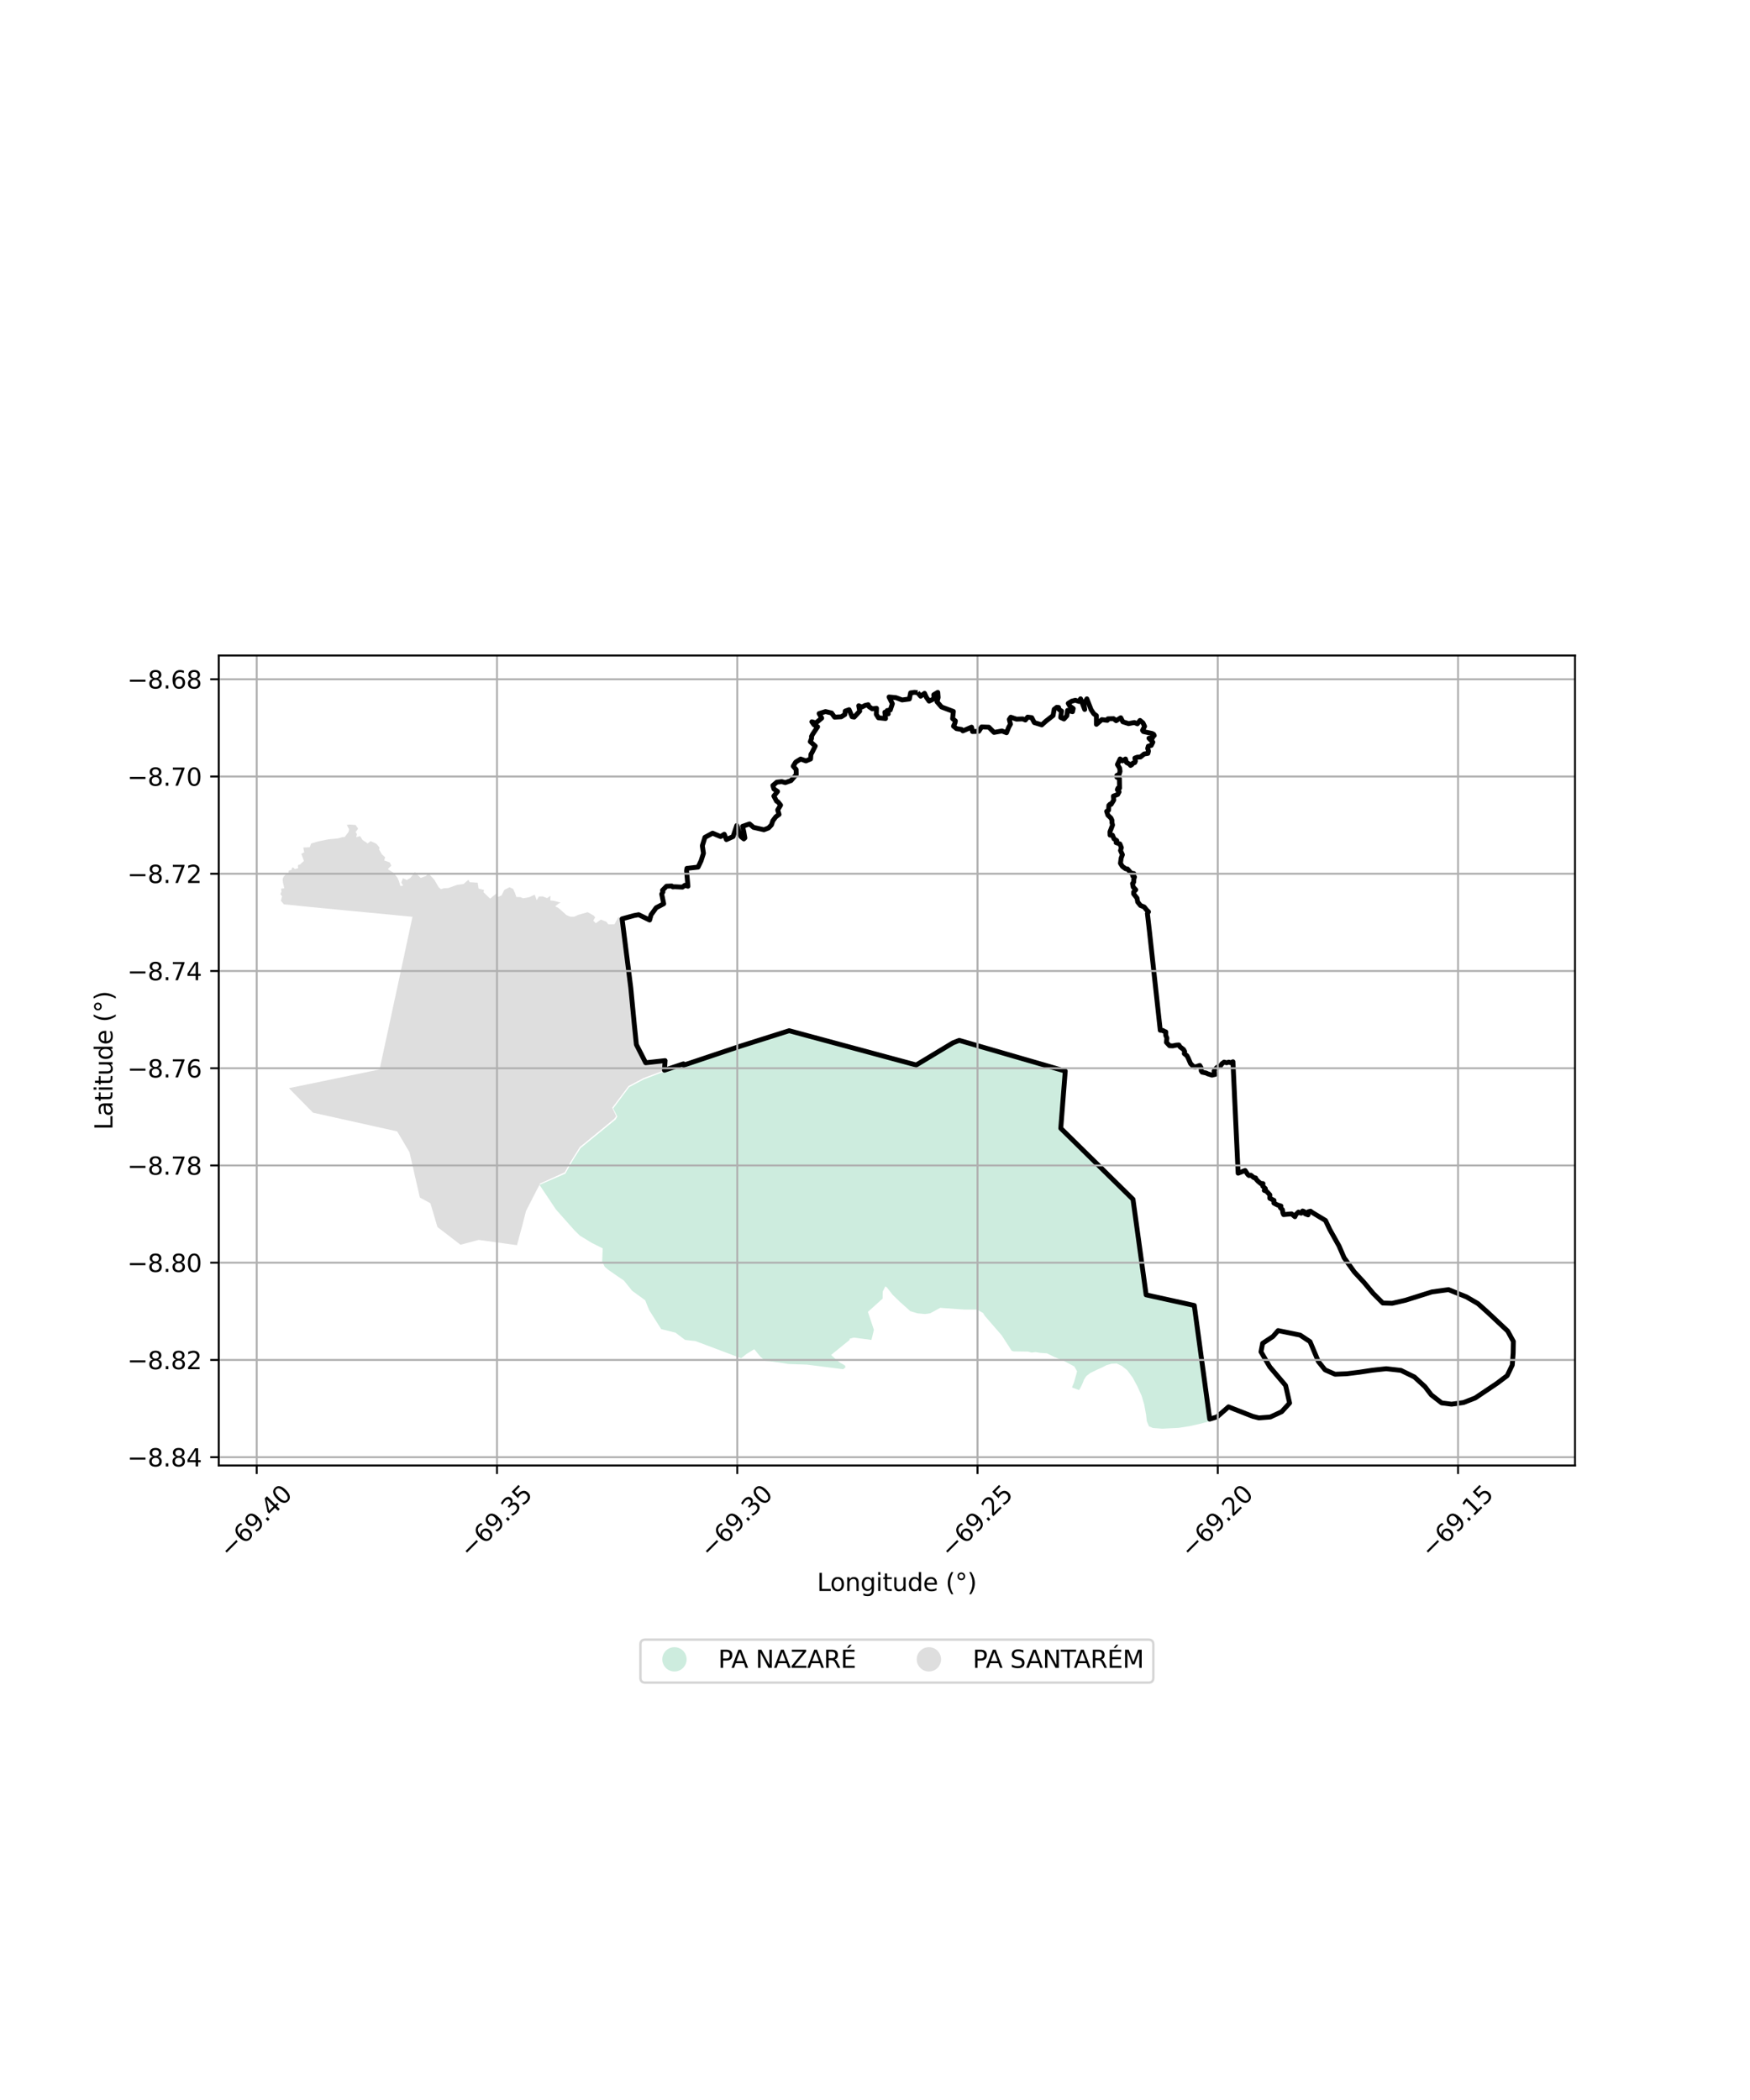 <?xml version="1.0" encoding="utf-8" standalone="no"?>
<!DOCTYPE svg PUBLIC "-//W3C//DTD SVG 1.1//EN"
  "http://www.w3.org/Graphics/SVG/1.1/DTD/svg11.dtd">
<svg xmlns:xlink="http://www.w3.org/1999/xlink" width="720pt" height="864pt" viewBox="0 0 720 864" xmlns="http://www.w3.org/2000/svg" version="1.1">
 <defs>
  <style type="text/css">*{stroke-linejoin: round; stroke-linecap: butt}</style>
 </defs>
 <g id="figure_1">
  <g id="patch_1">
   <path d="M 0 864 
L 720 864 
L 720 0 
L 0 0 
z
" style="fill: #ffffff"/>
  </g>
  <g id="axes_1">
   <g id="patch_2">
    <path d="M 90 602.948 
L 648 602.948 
L 648 269.692 
L 90 269.692 
z
" style="fill: #ffffff"/>
   </g>
   <g id="PatchCollection_1">
    <path d="M 146.318 339.419 
L 147.341 340.951 
L 146.312 342.32 
L 146.847 343.187 
L 146.54 344.457 
L 148.158 343.993 
L 148.733 344.903 
L 149.137 345.569 
L 151.272 347.026 
L 152.477 346.064 
L 154.23 346.828 
L 154.897 347.198 
L 156.127 348.695 
L 155.967 349.502 
L 156.307 350.069 
L 157.091 351.453 
L 158.47 352.736 
L 158.067 354.004 
L 160.384 354.85 
L 160.977 356.158 
L 159.565 357.582 
L 161.988 359.155 
L 163.566 361.223 
L 164.105 362.438 
L 164.732 364.545 
L 165.886 364.374 
L 165.125 363.134 
L 165.769 361.31 
L 167.379 362.069 
L 168.84 361.176 
L 169.564 360.265 
L 170.716 358.798 
L 173.07 361.224 
L 175.282 360.398 
L 176.234 359.216 
L 178.797 362.111 
L 180.469 365.025 
L 181.406 365.835 
L 182.582 365.458 
L 184.437 365.361 
L 188.038 364.068 
L 190.736 363.704 
L 192.719 361.945 
L 193.223 362.949 
L 196.52 363.165 
L 196.909 365.588 
L 199.127 366.173 
L 198.901 367.075 
L 201.649 369.743 
L 204.273 367.552 
L 204.311 368.997 
L 205.154 368.911 
L 206.386 368.391 
L 207.308 366.457 
L 207.59 366.089 
L 209.623 365.041 
L 211.127 365.724 
L 211.908 367.463 
L 212.437 369.051 
L 214.047 369.09 
L 214.544 369.291 
L 215.277 369.582 
L 217.773 369.129 
L 219.988 368.093 
L 220.819 370.368 
L 221.698 368.853 
L 223.313 368.809 
L 225.082 369.521 
L 226.493 368.536 
L 226.394 370.44 
L 228.182 370.689 
L 230.703 371.388 
L 229.846 371.726 
L 228.416 372.928 
L 229.595 373.458 
L 230.489 374.195 
L 231.159 374.787 
L 233.048 376.491 
L 234.704 377.167 
L 236.315 377.133 
L 237.945 376.384 
L 241.785 375.299 
L 244.215 376.66 
L 244.879 377.428 
L 244.091 378.758 
L 245.118 379.865 
L 247.208 378.326 
L 249.528 379.251 
L 250.258 380.304 
L 252.834 380.271 
L 254.373 377.336 
L 255.943 378.036 
L 259.518 406.385 
L 260.367 415.376 
L 260.998 421.742 
L 261.191 422.918 
L 261.826 429.78 
L 265.653 437.257 
L 273.631 436.367 
L 273.375 440.318 
L 264.838 443.523 
L 258.607 446.807 
L 251.88 455.777 
L 253.544 459.239 
L 252.599 460.403 
L 248.568 463.724 
L 240.654 470.211 
L 238.548 471.91 
L 235.093 477.438 
L 232.351 482.309 
L 222.148 486.963 
L 221.969 487.482 
L 220.796 489.665 
L 218.639 493.886 
L 216.392 498.29 
L 214.808 504.51 
L 212.694 512.304 
L 212.15 512.225 
L 196.925 510.132 
L 190.179 511.94 
L 189.466 512.135 
L 179.978 504.829 
L 179.744 504.078 
L 178.168 498.738 
L 177.063 495.04 
L 176.296 494.621 
L 172.753 492.704 
L 171.916 489.087 
L 170.509 482.966 
L 169.898 480.217 
L 168.472 474.042 
L 165.992 469.863 
L 165.704 469.347 
L 163.4 465.485 
L 152.888 463.149 
L 150.076 462.524 
L 147.494 461.944 
L 128.81 457.791 
L 128.337 457.345 
L 118.861 447.709 
L 133.059 444.778 
L 133.591 444.671 
L 156.176 439.997 
L 156.761 437.27 
L 158.721 428.19 
L 159.909 422.733 
L 161.649 414.59 
L 163.246 407.263 
L 164.405 401.847 
L 166.32 392.986 
L 166.624 391.5 
L 167.94 385.37 
L 169.708 377.194 
L 163.115 376.568 
L 162.566 376.49 
L 159.879 376.244 
L 151.287 375.431 
L 141.529 374.501 
L 133.649 373.734 
L 126.422 373.037 
L 116.794 372.054 
L 115.537 370.565 
L 116.056 368.789 
L 115.364 367.841 
L 115.803 366.813 
L 115.659 365.609 
L 116.966 365.494 
L 116.419 363.015 
L 116.281 361.605 
L 116.749 360.643 
L 117.53 359.79 
L 118.626 359.585 
L 118.805 358.183 
L 119.89 357.914 
L 120.153 357.025 
L 120.646 356.925 
L 121.335 357.593 
L 122.709 357.157 
L 122.553 356.222 
L 122.854 355.761 
L 123.405 355.73 
L 125.042 354.197 
L 123.958 351.288 
L 125.162 350.678 
L 124.782 348.699 
L 127.437 348.584 
L 128.012 347.043 
L 129.637 346.564 
L 130.857 346.195 
L 135.195 345.314 
L 139.136 344.933 
L 140.858 344.408 
L 141.841 344.336 
L 143.397 342.258 
L 143.636 341.196 
L 142.667 339.393 
L 143.963 339.242 
L 146.318 339.419 
" clip-path="url(#p7fffdc8aba)" style="fill: #cccccc; fill-opacity: 0.65"/>
    <path d="M 325.112 424.232 
L 376.849 438.191 
L 391.984 429.077 
L 394.578 428.064 
L 438.185 440.693 
L 436.35 464.236 
L 466.077 493.454 
L 471.477 532.765 
L 491.286 537.115 
L 497.436 583.033 
L 497.768 584.735 
L 496.71 585.011 
L 495.653 585.288 
L 493.538 585.84 
L 489.434 586.759 
L 484.829 587.478 
L 482.225 587.587 
L 478.22 587.8 
L 474.313 587.509 
L 472.709 586.808 
L 471.815 584.679 
L 471.531 582.007 
L 470.763 577.871 
L 469.681 574.222 
L 467.999 570.487 
L 466.032 566.809 
L 463.75 563.734 
L 461.639 562.038 
L 459.414 560.974 
L 457.301 561.088 
L 455.189 561.69 
L 453.562 562.551 
L 451.678 563.382 
L 448.651 564.846 
L 446.995 566.108 
L 446.024 567.544 
L 445.481 568.98 
L 444.738 570.588 
L 443.945 571.927 
L 441.592 571.042 
L 441.044 570.827 
L 441.856 568.834 
L 442.703 565.83 
L 443.143 564.21 
L 442.003 562.199 
L 437.879 559.998 
L 433.568 558.196 
L 430.759 556.793 
L 427.955 556.599 
L 426.081 556.297 
L 424.428 556.484 
L 422.954 556.084 
L 417.027 556.002 
L 416.25 555.757 
L 412.086 549.354 
L 405.241 541.461 
L 404.428 540.177 
L 401.97 538.783 
L 398.138 538.79 
L 396.786 538.792 
L 388.767 538.223 
L 386.838 538.079 
L 382.691 540.33 
L 380.615 540.635 
L 377.499 540.345 
L 374.53 539.457 
L 370.217 535.588 
L 367.264 532.731 
L 364.882 529.665 
L 364.255 529.252 
L 363.171 531.412 
L 363.122 534.3 
L 357.079 539.74 
L 359.544 547.125 
L 358.543 551.282 
L 351.246 550.325 
L 349.599 550.797 
L 349.497 551.331 
L 348.509 552.132 
L 341.964 557.442 
L 341.952 557.452 
L 342.093 557.611 
L 343.878 559.248 
L 345.365 560.439 
L 345.513 560.587 
L 347.147 561.479 
L 347.742 561.925 
L 347.818 562.597 
L 346.898 563.342 
L 331.98 561.444 
L 324.496 561.202 
L 322.698 560.913 
L 320.501 560.567 
L 316.819 560.076 
L 314.821 559.902 
L 312.825 558.148 
L 310.335 555.105 
L 307.105 557.077 
L 304.947 558.831 
L 286.116 551.754 
L 281.87 551.289 
L 277.895 548.287 
L 272.021 546.826 
L 267.119 539.067 
L 266.208 536.883 
L 265.467 534.987 
L 260.079 531.061 
L 256.689 526.856 
L 253.995 525.026 
L 250.58 522.656 
L 250.145 522.321 
L 248.8 521.207 
L 247.751 518.968 
L 247.963 513.609 
L 243.587 511.428 
L 238.561 508.366 
L 236.309 506.148 
L 228.884 497.796 
L 228.455 497.218 
L 221.969 487.482 
L 232.592 482.884 
L 235.438 477.777 
L 238.878 472.366 
L 253.273 460.607 
L 253.984 459.342 
L 252.27 456.084 
L 258.873 447.261 
L 264.855 444.105 
L 272.443 441.213 
L 281.127 438.291 
L 304.557 430.423 
L 324.593 424.085 
L 325.112 424.232 
" clip-path="url(#p7fffdc8aba)" style="fill: #b3e2cd; fill-opacity: 0.65"/>
   </g>
   <g id="PatchCollection_2">
    <path d="M 377.539 284.974 
L 378.782 286.441 
L 380.393 285.262 
L 381.111 286.855 
L 382.26 288.465 
L 384.301 287.484 
L 384.189 285.835 
L 385.824 284.865 
L 385.984 286.952 
L 385.525 288.749 
L 387.387 290.883 
L 392.254 292.706 
L 391.926 295.671 
L 393.075 296.619 
L 392.877 297.514 
L 392.299 298.777 
L 393.523 299.774 
L 395.582 300.113 
L 396.165 300.704 
L 399.723 299.172 
L 400.105 300.979 
L 402.696 300.883 
L 403.855 299.09 
L 406.843 299.187 
L 408.979 301.333 
L 412.226 300.748 
L 414.116 301.465 
L 415.011 299.214 
L 415.721 297.936 
L 415.258 295.98 
L 415.871 295.079 
L 418.213 295.881 
L 420.796 295.776 
L 421.867 296.233 
L 422.798 295.04 
L 424.472 295.255 
L 425.561 297.305 
L 428.625 298.229 
L 430.266 296.741 
L 433.259 294.399 
L 433.728 291.832 
L 434.764 291.02 
L 435.535 291.067 
L 435.814 291.982 
L 436.744 292.545 
L 436.393 295.182 
L 437.746 295.813 
L 438.94 294.493 
L 439.228 292.279 
L 441.258 292.807 
L 441.545 291.503 
L 440.166 290.529 
L 439.509 289.386 
L 440.938 288.493 
L 442.4 288.116 
L 443.938 288.589 
L 444.577 287.512 
L 446.274 291.891 
L 445.898 289.298 
L 446.705 288.303 
L 447.175 287.529 
L 448.908 291.984 
L 450.026 293.678 
L 451.088 294.421 
L 451.101 298.015 
L 453.305 296.083 
L 455.586 296.371 
L 455.824 295.751 
L 458.152 295.685 
L 459.211 296.51 
L 461.117 295.306 
L 461.956 296.964 
L 464.34 297.726 
L 466.698 297.259 
L 467.951 297.797 
L 469.031 296.408 
L 470.255 297.423 
L 470.911 298.849 
L 470.072 300.487 
L 470.442 300.995 
L 474.015 301.765 
L 474.647 302.13 
L 474.889 302.623 
L 474.123 303.144 
L 474.161 303.632 
L 472.706 303.723 
L 474.311 305.346 
L 473.659 306.683 
L 472.451 306.997 
L 472.195 307.913 
L 472.503 309.006 
L 472.264 309.978 
L 470.741 310.207 
L 469.216 311.46 
L 467.877 311.54 
L 466.92 311.901 
L 467.146 313.135 
L 466.899 313.735 
L 466.111 313.978 
L 465.719 314.57 
L 465.152 314.931 
L 464.703 314.376 
L 463.493 313.713 
L 463.066 312.271 
L 461.803 313.059 
L 460.845 312.247 
L 459.743 314.555 
L 460.651 316.042 
L 460.821 317.347 
L 460.409 318.671 
L 459.528 319.013 
L 459.522 319.75 
L 460.549 320.349 
L 460.607 324.275 
L 459.993 324.234 
L 459.71 324.894 
L 460.413 325.801 
L 459.84 326.873 
L 458.096 327.543 
L 458.232 329.182 
L 457.137 330.95 
L 456.748 330.828 
L 456.22 331.352 
L 456.107 333.321 
L 455.299 333.821 
L 455.832 335.402 
L 457.045 336.542 
L 457.501 337.504 
L 457.482 338.412 
L 457.738 339.441 
L 456.671 342.222 
L 456.713 343.59 
L 457.706 343.619 
L 458.344 345.134 
L 459.475 345.857 
L 459.202 346.69 
L 460.743 347.217 
L 461.366 348.746 
L 461.004 349.932 
L 461.799 351.642 
L 461.28 353.034 
L 460.982 355.19 
L 461.806 356.492 
L 463.137 357.451 
L 463.85 357.503 
L 465.432 359.267 
L 466.506 359.417 
L 466.047 360.407 
L 466.765 360.831 
L 466.483 361.615 
L 466.448 362.885 
L 465.951 363.524 
L 466.235 364.969 
L 467.272 366.079 
L 466.435 367.019 
L 466.431 367.781 
L 467.802 369.52 
L 468.083 371.103 
L 469.22 372.527 
L 470.758 373.154 
L 471.679 374.319 
L 472.522 375.144 
L 472.077 375.814 
L 472.973 383.672 
L 477.365 423.894 
L 478.498 423.977 
L 478.666 424.184 
L 479.622 424.542 
L 479.597 425.913 
L 480.097 427.113 
L 479.893 428.832 
L 481.21 430.252 
L 482.556 430.305 
L 483.925 430.003 
L 485.008 429.926 
L 485.539 430.74 
L 486.94 431.796 
L 487.401 432.626 
L 487.261 433.487 
L 488.316 434.347 
L 488.83 435.272 
L 489.828 437.599 
L 491.069 438.842 
L 491.858 438.946 
L 493.605 438.358 
L 494.171 439.287 
L 494.214 440.552 
L 494.609 441.129 
L 496.258 441.473 
L 496.898 441.798 
L 498.66 442.344 
L 500.052 442.003 
L 499.592 441.062 
L 499.522 440.654 
L 500.473 439.363 
L 500.856 439.059 
L 502.094 438.601 
L 502.724 437.659 
L 503.627 436.988 
L 504.659 437.262 
L 505.553 437.002 
L 506.343 437.247 
L 507.27 436.839 
L 509.406 482.686 
L 512.267 481.576 
L 513.405 483.256 
L 513.895 483.649 
L 514.621 483.496 
L 515.872 484.514 
L 516.611 484.644 
L 516.742 485.061 
L 517.589 486.003 
L 518.702 486.922 
L 519.63 486.97 
L 519.508 487.969 
L 520.606 489.03 
L 520.16 489.753 
L 521.084 490.122 
L 522.445 491.585 
L 522.431 493.013 
L 524.153 493.868 
L 524.113 494.986 
L 525.549 495.742 
L 527.031 496.194 
L 526.742 496.814 
L 527.619 497.691 
L 527.822 499.065 
L 528.127 499.729 
L 531.387 499.418 
L 532.763 500.584 
L 533.178 499.7 
L 534.198 498.699 
L 535.359 499.14 
L 535.928 498.252 
L 536.572 498.498 
L 536.993 499.396 
L 538.169 499.838 
L 538.197 498.589 
L 539.18 498.322 
L 539.965 498.889 
L 545.356 502.144 
L 547.099 505.832 
L 550.909 512.621 
L 553.02 517.498 
L 557.206 523.323 
L 561.2 527.628 
L 564.965 532.138 
L 568.939 536.114 
L 572.801 536.22 
L 578.286 534.945 
L 589.132 531.525 
L 595.96 530.595 
L 603.349 533.583 
L 608.075 536.34 
L 612.39 540.214 
L 620.307 547.642 
L 622.636 551.886 
L 622.553 556.689 
L 622.195 561.614 
L 620.109 565.978 
L 615.924 569.132 
L 606.966 575.156 
L 602.151 577.045 
L 597.204 577.725 
L 593.136 577.199 
L 588.872 573.9 
L 586.284 570.526 
L 581.934 566.528 
L 576.4 563.821 
L 570.35 563.131 
L 564.607 563.754 
L 559.332 564.554 
L 554.063 565.209 
L 549.279 565.405 
L 545.166 563.597 
L 542.433 560.202 
L 539 552.004 
L 534.896 549.293 
L 525.85 547.44 
L 523.714 549.883 
L 519.473 552.685 
L 518.806 556.181 
L 522.425 562.35 
L 528.935 570.027 
L 530.579 577.257 
L 527.311 580.823 
L 522.644 583.007 
L 517.939 583.368 
L 515.465 582.748 
L 505.444 578.822 
L 500.721 582.944 
L 497.713 583.859 
L 491.353 537.101 
L 471.555 532.741 
L 466.151 493.44 
L 436.433 464.208 
L 438.271 440.674 
L 394.665 428.038 
L 392.072 429.051 
L 376.958 438.166 
L 324.692 424.063 
L 304.656 430.403 
L 281.256 438.24 
L 281.201 437.709 
L 280.671 437.875 
L 273.375 440.318 
L 273.631 436.367 
L 265.653 437.257 
L 261.826 429.78 
L 260.998 421.742 
L 259.518 406.385 
L 255.943 378.036 
L 260.87 376.685 
L 262.768 376.333 
L 267.271 378.533 
L 267.876 376.368 
L 269.987 373.457 
L 273.07 371.836 
L 272.247 367.845 
L 272.751 366.94 
L 272.569 366.306 
L 274.232 364.617 
L 276.359 364.522 
L 276.845 364.899 
L 277.574 364.83 
L 280.78 364.993 
L 281.774 364.23 
L 283.039 364.624 
L 282.473 358.272 
L 282.615 357.261 
L 287.204 356.757 
L 288.442 354.153 
L 289.425 351.073 
L 288.961 347.976 
L 290.02 344.512 
L 293.184 342.791 
L 296.482 344.19 
L 297.983 343.236 
L 298.864 345.431 
L 301.609 344.188 
L 303.132 339.645 
L 304.042 342.535 
L 304.866 344.212 
L 306.039 345.15 
L 306.462 344.751 
L 306.057 342.448 
L 305.508 339.985 
L 308.378 338.987 
L 310.042 340.415 
L 314.299 341.384 
L 316.185 340.661 
L 317.388 339.401 
L 317.964 337.706 
L 319.168 336.077 
L 320.523 335.085 
L 319.976 333.233 
L 321.158 331.254 
L 320.08 329.917 
L 319.498 329.615 
L 318.385 327.522 
L 319.907 325.634 
L 318.427 324.62 
L 317.985 323.176 
L 319.616 321.802 
L 321.652 321.579 
L 323.091 321.988 
L 325.451 321.155 
L 327.587 318.679 
L 327.553 316.611 
L 326.357 315.228 
L 327.364 313.554 
L 329.417 312.285 
L 331.59 313.066 
L 333.502 312.265 
L 333.637 310.368 
L 334.069 309.647 
L 335.416 306.951 
L 333.379 305.151 
L 333.928 303.721 
L 333.863 303.033 
L 334.328 302.124 
L 336.387 299.024 
L 334.896 298.182 
L 334.018 296.963 
L 335.712 297.428 
L 338.069 295.449 
L 337.018 293.575 
L 339.628 292.758 
L 342.133 293.348 
L 343.371 295.055 
L 346.116 294.909 
L 347.596 293.983 
L 347.76 292.554 
L 349.345 291.994 
L 350.559 294.874 
L 351.446 295.035 
L 353.716 292.569 
L 353.301 290.354 
L 354.512 290.932 
L 355.963 290.221 
L 357.193 289.935 
L 357.554 290.75 
L 358.845 291.608 
L 360.625 291.412 
L 360.544 293.928 
L 361.427 295.32 
L 364.337 295.628 
L 364.044 293.042 
L 365.446 293.715 
L 364.991 292.34 
L 366.277 292.129 
L 367.143 289.541 
L 365.78 286.762 
L 368.599 287.032 
L 371.169 287.984 
L 374.13 287.588 
L 374.655 285.064 
L 376.237 284.84 
L 377.539 284.974 
L 377.539 284.974 
" clip-path="url(#p7fffdc8aba)" style="fill: none; stroke: #000000; stroke-width: 2"/>
   </g>
   <g id="matplotlib.axis_1">
    <g id="xtick_1">
     <g id="line2d_1">
      <path d="M 105.622 602.948 
L 105.622 269.692 
" clip-path="url(#p7fffdc8aba)" style="fill: none; stroke: #b0b0b0; stroke-width: 0.8; stroke-linecap: square"/>
     </g>
     <g id="line2d_2">
      <defs>
       <path id="mdaeb362aef" d="M 0 0 
L 0 3.5 
" style="stroke: #000000; stroke-width: 0.8"/>
      </defs>
      <g>
       <use xlink:href="#mdaeb362aef" x="105.622" y="602.948" style="stroke: #000000; stroke-width: 0.8"/>
      </g>
     </g>
     <g id="text_1">
      <!-- −69.40 -->
      <g transform="translate(94.489 641.49) rotate(-45) scale(0.1 -0.1)">
       <defs>
        <path id="DejaVuSans-2212" d="M 678 2272 
L 4684 2272 
L 4684 1741 
L 678 1741 
L 678 2272 
z
" transform="scale(0.016)"/>
        <path id="DejaVuSans-36" d="M 2113 2584 
Q 1688 2584 1439 2293 
Q 1191 2003 1191 1497 
Q 1191 994 1439 701 
Q 1688 409 2113 409 
Q 2538 409 2786 701 
Q 3034 994 3034 1497 
Q 3034 2003 2786 2293 
Q 2538 2584 2113 2584 
z
M 3366 4563 
L 3366 3988 
Q 3128 4100 2886 4159 
Q 2644 4219 2406 4219 
Q 1781 4219 1451 3797 
Q 1122 3375 1075 2522 
Q 1259 2794 1537 2939 
Q 1816 3084 2150 3084 
Q 2853 3084 3261 2657 
Q 3669 2231 3669 1497 
Q 3669 778 3244 343 
Q 2819 -91 2113 -91 
Q 1303 -91 875 529 
Q 447 1150 447 2328 
Q 447 3434 972 4092 
Q 1497 4750 2381 4750 
Q 2619 4750 2861 4703 
Q 3103 4656 3366 4563 
z
" transform="scale(0.016)"/>
        <path id="DejaVuSans-39" d="M 703 97 
L 703 672 
Q 941 559 1184 500 
Q 1428 441 1663 441 
Q 2288 441 2617 861 
Q 2947 1281 2994 2138 
Q 2813 1869 2534 1725 
Q 2256 1581 1919 1581 
Q 1219 1581 811 2004 
Q 403 2428 403 3163 
Q 403 3881 828 4315 
Q 1253 4750 1959 4750 
Q 2769 4750 3195 4129 
Q 3622 3509 3622 2328 
Q 3622 1225 3098 567 
Q 2575 -91 1691 -91 
Q 1453 -91 1209 -44 
Q 966 3 703 97 
z
M 1959 2075 
Q 2384 2075 2632 2365 
Q 2881 2656 2881 3163 
Q 2881 3666 2632 3958 
Q 2384 4250 1959 4250 
Q 1534 4250 1286 3958 
Q 1038 3666 1038 3163 
Q 1038 2656 1286 2365 
Q 1534 2075 1959 2075 
z
" transform="scale(0.016)"/>
        <path id="DejaVuSans-2e" d="M 684 794 
L 1344 794 
L 1344 0 
L 684 0 
L 684 794 
z
" transform="scale(0.016)"/>
        <path id="DejaVuSans-34" d="M 2419 4116 
L 825 1625 
L 2419 1625 
L 2419 4116 
z
M 2253 4666 
L 3047 4666 
L 3047 1625 
L 3713 1625 
L 3713 1100 
L 3047 1100 
L 3047 0 
L 2419 0 
L 2419 1100 
L 313 1100 
L 313 1709 
L 2253 4666 
z
" transform="scale(0.016)"/>
        <path id="DejaVuSans-30" d="M 2034 4250 
Q 1547 4250 1301 3770 
Q 1056 3291 1056 2328 
Q 1056 1369 1301 889 
Q 1547 409 2034 409 
Q 2525 409 2770 889 
Q 3016 1369 3016 2328 
Q 3016 3291 2770 3770 
Q 2525 4250 2034 4250 
z
M 2034 4750 
Q 2819 4750 3233 4129 
Q 3647 3509 3647 2328 
Q 3647 1150 3233 529 
Q 2819 -91 2034 -91 
Q 1250 -91 836 529 
Q 422 1150 422 2328 
Q 422 3509 836 4129 
Q 1250 4750 2034 4750 
z
" transform="scale(0.016)"/>
       </defs>
       <use xlink:href="#DejaVuSans-2212"/>
       <use xlink:href="#DejaVuSans-36" transform="translate(83.789 0)"/>
       <use xlink:href="#DejaVuSans-39" transform="translate(147.412 0)"/>
       <use xlink:href="#DejaVuSans-2e" transform="translate(211.035 0)"/>
       <use xlink:href="#DejaVuSans-34" transform="translate(242.822 0)"/>
       <use xlink:href="#DejaVuSans-30" transform="translate(306.445 0)"/>
      </g>
     </g>
    </g>
    <g id="xtick_2">
     <g id="line2d_3">
      <path d="M 204.475 602.948 
L 204.475 269.692 
" clip-path="url(#p7fffdc8aba)" style="fill: none; stroke: #b0b0b0; stroke-width: 0.8; stroke-linecap: square"/>
     </g>
     <g id="line2d_4">
      <g>
       <use xlink:href="#mdaeb362aef" x="204.475" y="602.948" style="stroke: #000000; stroke-width: 0.8"/>
      </g>
     </g>
     <g id="text_2">
      <!-- −69.35 -->
      <g transform="translate(193.342 641.49) rotate(-45) scale(0.1 -0.1)">
       <defs>
        <path id="DejaVuSans-33" d="M 2597 2516 
Q 3050 2419 3304 2112 
Q 3559 1806 3559 1356 
Q 3559 666 3084 287 
Q 2609 -91 1734 -91 
Q 1441 -91 1130 -33 
Q 819 25 488 141 
L 488 750 
Q 750 597 1062 519 
Q 1375 441 1716 441 
Q 2309 441 2620 675 
Q 2931 909 2931 1356 
Q 2931 1769 2642 2001 
Q 2353 2234 1838 2234 
L 1294 2234 
L 1294 2753 
L 1863 2753 
Q 2328 2753 2575 2939 
Q 2822 3125 2822 3475 
Q 2822 3834 2567 4026 
Q 2313 4219 1838 4219 
Q 1578 4219 1281 4162 
Q 984 4106 628 3988 
L 628 4550 
Q 988 4650 1302 4700 
Q 1616 4750 1894 4750 
Q 2613 4750 3031 4423 
Q 3450 4097 3450 3541 
Q 3450 3153 3228 2886 
Q 3006 2619 2597 2516 
z
" transform="scale(0.016)"/>
        <path id="DejaVuSans-35" d="M 691 4666 
L 3169 4666 
L 3169 4134 
L 1269 4134 
L 1269 2991 
Q 1406 3038 1543 3061 
Q 1681 3084 1819 3084 
Q 2600 3084 3056 2656 
Q 3513 2228 3513 1497 
Q 3513 744 3044 326 
Q 2575 -91 1722 -91 
Q 1428 -91 1123 -41 
Q 819 9 494 109 
L 494 744 
Q 775 591 1075 516 
Q 1375 441 1709 441 
Q 2250 441 2565 725 
Q 2881 1009 2881 1497 
Q 2881 1984 2565 2268 
Q 2250 2553 1709 2553 
Q 1456 2553 1204 2497 
Q 953 2441 691 2322 
L 691 4666 
z
" transform="scale(0.016)"/>
       </defs>
       <use xlink:href="#DejaVuSans-2212"/>
       <use xlink:href="#DejaVuSans-36" transform="translate(83.789 0)"/>
       <use xlink:href="#DejaVuSans-39" transform="translate(147.412 0)"/>
       <use xlink:href="#DejaVuSans-2e" transform="translate(211.035 0)"/>
       <use xlink:href="#DejaVuSans-33" transform="translate(242.822 0)"/>
       <use xlink:href="#DejaVuSans-35" transform="translate(306.445 0)"/>
      </g>
     </g>
    </g>
    <g id="xtick_3">
     <g id="line2d_5">
      <path d="M 303.328 602.948 
L 303.328 269.692 
" clip-path="url(#p7fffdc8aba)" style="fill: none; stroke: #b0b0b0; stroke-width: 0.8; stroke-linecap: square"/>
     </g>
     <g id="line2d_6">
      <g>
       <use xlink:href="#mdaeb362aef" x="303.328" y="602.948" style="stroke: #000000; stroke-width: 0.8"/>
      </g>
     </g>
     <g id="text_3">
      <!-- −69.30 -->
      <g transform="translate(292.195 641.49) rotate(-45) scale(0.1 -0.1)">
       <use xlink:href="#DejaVuSans-2212"/>
       <use xlink:href="#DejaVuSans-36" transform="translate(83.789 0)"/>
       <use xlink:href="#DejaVuSans-39" transform="translate(147.412 0)"/>
       <use xlink:href="#DejaVuSans-2e" transform="translate(211.035 0)"/>
       <use xlink:href="#DejaVuSans-33" transform="translate(242.822 0)"/>
       <use xlink:href="#DejaVuSans-30" transform="translate(306.445 0)"/>
      </g>
     </g>
    </g>
    <g id="xtick_4">
     <g id="line2d_7">
      <path d="M 402.181 602.948 
L 402.181 269.692 
" clip-path="url(#p7fffdc8aba)" style="fill: none; stroke: #b0b0b0; stroke-width: 0.8; stroke-linecap: square"/>
     </g>
     <g id="line2d_8">
      <g>
       <use xlink:href="#mdaeb362aef" x="402.181" y="602.948" style="stroke: #000000; stroke-width: 0.8"/>
      </g>
     </g>
     <g id="text_4">
      <!-- −69.25 -->
      <g transform="translate(391.048 641.49) rotate(-45) scale(0.1 -0.1)">
       <defs>
        <path id="DejaVuSans-32" d="M 1228 531 
L 3431 531 
L 3431 0 
L 469 0 
L 469 531 
Q 828 903 1448 1529 
Q 2069 2156 2228 2338 
Q 2531 2678 2651 2914 
Q 2772 3150 2772 3378 
Q 2772 3750 2511 3984 
Q 2250 4219 1831 4219 
Q 1534 4219 1204 4116 
Q 875 4013 500 3803 
L 500 4441 
Q 881 4594 1212 4672 
Q 1544 4750 1819 4750 
Q 2544 4750 2975 4387 
Q 3406 4025 3406 3419 
Q 3406 3131 3298 2873 
Q 3191 2616 2906 2266 
Q 2828 2175 2409 1742 
Q 1991 1309 1228 531 
z
" transform="scale(0.016)"/>
       </defs>
       <use xlink:href="#DejaVuSans-2212"/>
       <use xlink:href="#DejaVuSans-36" transform="translate(83.789 0)"/>
       <use xlink:href="#DejaVuSans-39" transform="translate(147.412 0)"/>
       <use xlink:href="#DejaVuSans-2e" transform="translate(211.035 0)"/>
       <use xlink:href="#DejaVuSans-32" transform="translate(242.822 0)"/>
       <use xlink:href="#DejaVuSans-35" transform="translate(306.445 0)"/>
      </g>
     </g>
    </g>
    <g id="xtick_5">
     <g id="line2d_9">
      <path d="M 501.034 602.948 
L 501.034 269.692 
" clip-path="url(#p7fffdc8aba)" style="fill: none; stroke: #b0b0b0; stroke-width: 0.8; stroke-linecap: square"/>
     </g>
     <g id="line2d_10">
      <g>
       <use xlink:href="#mdaeb362aef" x="501.034" y="602.948" style="stroke: #000000; stroke-width: 0.8"/>
      </g>
     </g>
     <g id="text_5">
      <!-- −69.20 -->
      <g transform="translate(489.901 641.49) rotate(-45) scale(0.1 -0.1)">
       <use xlink:href="#DejaVuSans-2212"/>
       <use xlink:href="#DejaVuSans-36" transform="translate(83.789 0)"/>
       <use xlink:href="#DejaVuSans-39" transform="translate(147.412 0)"/>
       <use xlink:href="#DejaVuSans-2e" transform="translate(211.035 0)"/>
       <use xlink:href="#DejaVuSans-32" transform="translate(242.822 0)"/>
       <use xlink:href="#DejaVuSans-30" transform="translate(306.445 0)"/>
      </g>
     </g>
    </g>
    <g id="xtick_6">
     <g id="line2d_11">
      <path d="M 599.887 602.948 
L 599.887 269.692 
" clip-path="url(#p7fffdc8aba)" style="fill: none; stroke: #b0b0b0; stroke-width: 0.8; stroke-linecap: square"/>
     </g>
     <g id="line2d_12">
      <g>
       <use xlink:href="#mdaeb362aef" x="599.887" y="602.948" style="stroke: #000000; stroke-width: 0.8"/>
      </g>
     </g>
     <g id="text_6">
      <!-- −69.15 -->
      <g transform="translate(588.754 641.49) rotate(-45) scale(0.1 -0.1)">
       <defs>
        <path id="DejaVuSans-31" d="M 794 531 
L 1825 531 
L 1825 4091 
L 703 3866 
L 703 4441 
L 1819 4666 
L 2450 4666 
L 2450 531 
L 3481 531 
L 3481 0 
L 794 0 
L 794 531 
z
" transform="scale(0.016)"/>
       </defs>
       <use xlink:href="#DejaVuSans-2212"/>
       <use xlink:href="#DejaVuSans-36" transform="translate(83.789 0)"/>
       <use xlink:href="#DejaVuSans-39" transform="translate(147.412 0)"/>
       <use xlink:href="#DejaVuSans-2e" transform="translate(211.035 0)"/>
       <use xlink:href="#DejaVuSans-31" transform="translate(242.822 0)"/>
       <use xlink:href="#DejaVuSans-35" transform="translate(306.445 0)"/>
      </g>
     </g>
    </g>
    <g id="text_7">
     <!-- Longitude (°) -->
     <g transform="translate(336.14 654.559) scale(0.1 -0.1)">
      <defs>
       <path id="DejaVuSans-4c" d="M 628 4666 
L 1259 4666 
L 1259 531 
L 3531 531 
L 3531 0 
L 628 0 
L 628 4666 
z
" transform="scale(0.016)"/>
       <path id="DejaVuSans-6f" d="M 1959 3097 
Q 1497 3097 1228 2736 
Q 959 2375 959 1747 
Q 959 1119 1226 758 
Q 1494 397 1959 397 
Q 2419 397 2687 759 
Q 2956 1122 2956 1747 
Q 2956 2369 2687 2733 
Q 2419 3097 1959 3097 
z
M 1959 3584 
Q 2709 3584 3137 3096 
Q 3566 2609 3566 1747 
Q 3566 888 3137 398 
Q 2709 -91 1959 -91 
Q 1206 -91 779 398 
Q 353 888 353 1747 
Q 353 2609 779 3096 
Q 1206 3584 1959 3584 
z
" transform="scale(0.016)"/>
       <path id="DejaVuSans-6e" d="M 3513 2113 
L 3513 0 
L 2938 0 
L 2938 2094 
Q 2938 2591 2744 2837 
Q 2550 3084 2163 3084 
Q 1697 3084 1428 2787 
Q 1159 2491 1159 1978 
L 1159 0 
L 581 0 
L 581 3500 
L 1159 3500 
L 1159 2956 
Q 1366 3272 1645 3428 
Q 1925 3584 2291 3584 
Q 2894 3584 3203 3211 
Q 3513 2838 3513 2113 
z
" transform="scale(0.016)"/>
       <path id="DejaVuSans-67" d="M 2906 1791 
Q 2906 2416 2648 2759 
Q 2391 3103 1925 3103 
Q 1463 3103 1205 2759 
Q 947 2416 947 1791 
Q 947 1169 1205 825 
Q 1463 481 1925 481 
Q 2391 481 2648 825 
Q 2906 1169 2906 1791 
z
M 3481 434 
Q 3481 -459 3084 -895 
Q 2688 -1331 1869 -1331 
Q 1566 -1331 1297 -1286 
Q 1028 -1241 775 -1147 
L 775 -588 
Q 1028 -725 1275 -790 
Q 1522 -856 1778 -856 
Q 2344 -856 2625 -561 
Q 2906 -266 2906 331 
L 2906 616 
Q 2728 306 2450 153 
Q 2172 0 1784 0 
Q 1141 0 747 490 
Q 353 981 353 1791 
Q 353 2603 747 3093 
Q 1141 3584 1784 3584 
Q 2172 3584 2450 3431 
Q 2728 3278 2906 2969 
L 2906 3500 
L 3481 3500 
L 3481 434 
z
" transform="scale(0.016)"/>
       <path id="DejaVuSans-69" d="M 603 3500 
L 1178 3500 
L 1178 0 
L 603 0 
L 603 3500 
z
M 603 4863 
L 1178 4863 
L 1178 4134 
L 603 4134 
L 603 4863 
z
" transform="scale(0.016)"/>
       <path id="DejaVuSans-74" d="M 1172 4494 
L 1172 3500 
L 2356 3500 
L 2356 3053 
L 1172 3053 
L 1172 1153 
Q 1172 725 1289 603 
Q 1406 481 1766 481 
L 2356 481 
L 2356 0 
L 1766 0 
Q 1100 0 847 248 
Q 594 497 594 1153 
L 594 3053 
L 172 3053 
L 172 3500 
L 594 3500 
L 594 4494 
L 1172 4494 
z
" transform="scale(0.016)"/>
       <path id="DejaVuSans-75" d="M 544 1381 
L 544 3500 
L 1119 3500 
L 1119 1403 
Q 1119 906 1312 657 
Q 1506 409 1894 409 
Q 2359 409 2629 706 
Q 2900 1003 2900 1516 
L 2900 3500 
L 3475 3500 
L 3475 0 
L 2900 0 
L 2900 538 
Q 2691 219 2414 64 
Q 2138 -91 1772 -91 
Q 1169 -91 856 284 
Q 544 659 544 1381 
z
M 1991 3584 
L 1991 3584 
z
" transform="scale(0.016)"/>
       <path id="DejaVuSans-64" d="M 2906 2969 
L 2906 4863 
L 3481 4863 
L 3481 0 
L 2906 0 
L 2906 525 
Q 2725 213 2448 61 
Q 2172 -91 1784 -91 
Q 1150 -91 751 415 
Q 353 922 353 1747 
Q 353 2572 751 3078 
Q 1150 3584 1784 3584 
Q 2172 3584 2448 3432 
Q 2725 3281 2906 2969 
z
M 947 1747 
Q 947 1113 1208 752 
Q 1469 391 1925 391 
Q 2381 391 2643 752 
Q 2906 1113 2906 1747 
Q 2906 2381 2643 2742 
Q 2381 3103 1925 3103 
Q 1469 3103 1208 2742 
Q 947 2381 947 1747 
z
" transform="scale(0.016)"/>
       <path id="DejaVuSans-65" d="M 3597 1894 
L 3597 1613 
L 953 1613 
Q 991 1019 1311 708 
Q 1631 397 2203 397 
Q 2534 397 2845 478 
Q 3156 559 3463 722 
L 3463 178 
Q 3153 47 2828 -22 
Q 2503 -91 2169 -91 
Q 1331 -91 842 396 
Q 353 884 353 1716 
Q 353 2575 817 3079 
Q 1281 3584 2069 3584 
Q 2775 3584 3186 3129 
Q 3597 2675 3597 1894 
z
M 3022 2063 
Q 3016 2534 2758 2815 
Q 2500 3097 2075 3097 
Q 1594 3097 1305 2825 
Q 1016 2553 972 2059 
L 3022 2063 
z
" transform="scale(0.016)"/>
       <path id="DejaVuSans-20" transform="scale(0.016)"/>
       <path id="DejaVuSans-28" d="M 1984 4856 
Q 1566 4138 1362 3434 
Q 1159 2731 1159 2009 
Q 1159 1288 1364 580 
Q 1569 -128 1984 -844 
L 1484 -844 
Q 1016 -109 783 600 
Q 550 1309 550 2009 
Q 550 2706 781 3412 
Q 1013 4119 1484 4856 
L 1984 4856 
z
" transform="scale(0.016)"/>
       <path id="DejaVuSans-b0" d="M 1600 4347 
Q 1350 4347 1178 4173 
Q 1006 4000 1006 3750 
Q 1006 3503 1178 3333 
Q 1350 3163 1600 3163 
Q 1850 3163 2022 3333 
Q 2194 3503 2194 3750 
Q 2194 3997 2020 4172 
Q 1847 4347 1600 4347 
z
M 1600 4750 
Q 1800 4750 1984 4673 
Q 2169 4597 2303 4453 
Q 2447 4313 2519 4134 
Q 2591 3956 2591 3750 
Q 2591 3338 2302 3052 
Q 2013 2766 1594 2766 
Q 1172 2766 890 3047 
Q 609 3328 609 3750 
Q 609 4169 896 4459 
Q 1184 4750 1600 4750 
z
" transform="scale(0.016)"/>
       <path id="DejaVuSans-29" d="M 513 4856 
L 1013 4856 
Q 1481 4119 1714 3412 
Q 1947 2706 1947 2009 
Q 1947 1309 1714 600 
Q 1481 -109 1013 -844 
L 513 -844 
Q 928 -128 1133 580 
Q 1338 1288 1338 2009 
Q 1338 2731 1133 3434 
Q 928 4138 513 4856 
z
" transform="scale(0.016)"/>
      </defs>
      <use xlink:href="#DejaVuSans-4c"/>
      <use xlink:href="#DejaVuSans-6f" transform="translate(53.963 0)"/>
      <use xlink:href="#DejaVuSans-6e" transform="translate(115.145 0)"/>
      <use xlink:href="#DejaVuSans-67" transform="translate(178.523 0)"/>
      <use xlink:href="#DejaVuSans-69" transform="translate(242 0)"/>
      <use xlink:href="#DejaVuSans-74" transform="translate(269.783 0)"/>
      <use xlink:href="#DejaVuSans-75" transform="translate(308.992 0)"/>
      <use xlink:href="#DejaVuSans-64" transform="translate(372.371 0)"/>
      <use xlink:href="#DejaVuSans-65" transform="translate(435.848 0)"/>
      <use xlink:href="#DejaVuSans-20" transform="translate(497.371 0)"/>
      <use xlink:href="#DejaVuSans-28" transform="translate(529.158 0)"/>
      <use xlink:href="#DejaVuSans-b0" transform="translate(568.172 0)"/>
      <use xlink:href="#DejaVuSans-29" transform="translate(618.172 0)"/>
     </g>
    </g>
   </g>
   <g id="matplotlib.axis_2">
    <g id="ytick_1">
     <g id="line2d_13">
      <path d="M 90 599.529 
L 648 599.529 
" clip-path="url(#p7fffdc8aba)" style="fill: none; stroke: #b0b0b0; stroke-width: 0.8; stroke-linecap: square"/>
     </g>
     <g id="line2d_14">
      <defs>
       <path id="md403482f6e" d="M 0 0 
L -3.5 0 
" style="stroke: #000000; stroke-width: 0.8"/>
      </defs>
      <g>
       <use xlink:href="#md403482f6e" x="90" y="599.529" style="stroke: #000000; stroke-width: 0.8"/>
      </g>
     </g>
     <g id="text_8">
      <!-- −8.84 -->
      <g transform="translate(52.355 603.328) scale(0.1 -0.1)">
       <defs>
        <path id="DejaVuSans-38" d="M 2034 2216 
Q 1584 2216 1326 1975 
Q 1069 1734 1069 1313 
Q 1069 891 1326 650 
Q 1584 409 2034 409 
Q 2484 409 2743 651 
Q 3003 894 3003 1313 
Q 3003 1734 2745 1975 
Q 2488 2216 2034 2216 
z
M 1403 2484 
Q 997 2584 770 2862 
Q 544 3141 544 3541 
Q 544 4100 942 4425 
Q 1341 4750 2034 4750 
Q 2731 4750 3128 4425 
Q 3525 4100 3525 3541 
Q 3525 3141 3298 2862 
Q 3072 2584 2669 2484 
Q 3125 2378 3379 2068 
Q 3634 1759 3634 1313 
Q 3634 634 3220 271 
Q 2806 -91 2034 -91 
Q 1263 -91 848 271 
Q 434 634 434 1313 
Q 434 1759 690 2068 
Q 947 2378 1403 2484 
z
M 1172 3481 
Q 1172 3119 1398 2916 
Q 1625 2713 2034 2713 
Q 2441 2713 2670 2916 
Q 2900 3119 2900 3481 
Q 2900 3844 2670 4047 
Q 2441 4250 2034 4250 
Q 1625 4250 1398 4047 
Q 1172 3844 1172 3481 
z
" transform="scale(0.016)"/>
       </defs>
       <use xlink:href="#DejaVuSans-2212"/>
       <use xlink:href="#DejaVuSans-38" transform="translate(83.789 0)"/>
       <use xlink:href="#DejaVuSans-2e" transform="translate(147.412 0)"/>
       <use xlink:href="#DejaVuSans-38" transform="translate(179.199 0)"/>
       <use xlink:href="#DejaVuSans-34" transform="translate(242.822 0)"/>
      </g>
     </g>
    </g>
    <g id="ytick_2">
     <g id="line2d_15">
      <path d="M 90 559.521 
L 648 559.521 
" clip-path="url(#p7fffdc8aba)" style="fill: none; stroke: #b0b0b0; stroke-width: 0.8; stroke-linecap: square"/>
     </g>
     <g id="line2d_16">
      <g>
       <use xlink:href="#md403482f6e" x="90" y="559.521" style="stroke: #000000; stroke-width: 0.8"/>
      </g>
     </g>
     <g id="text_9">
      <!-- −8.82 -->
      <g transform="translate(52.355 563.32) scale(0.1 -0.1)">
       <use xlink:href="#DejaVuSans-2212"/>
       <use xlink:href="#DejaVuSans-38" transform="translate(83.789 0)"/>
       <use xlink:href="#DejaVuSans-2e" transform="translate(147.412 0)"/>
       <use xlink:href="#DejaVuSans-38" transform="translate(179.199 0)"/>
       <use xlink:href="#DejaVuSans-32" transform="translate(242.822 0)"/>
      </g>
     </g>
    </g>
    <g id="ytick_3">
     <g id="line2d_17">
      <path d="M 90 519.513 
L 648 519.513 
" clip-path="url(#p7fffdc8aba)" style="fill: none; stroke: #b0b0b0; stroke-width: 0.8; stroke-linecap: square"/>
     </g>
     <g id="line2d_18">
      <g>
       <use xlink:href="#md403482f6e" x="90" y="519.513" style="stroke: #000000; stroke-width: 0.8"/>
      </g>
     </g>
     <g id="text_10">
      <!-- −8.80 -->
      <g transform="translate(52.355 523.312) scale(0.1 -0.1)">
       <use xlink:href="#DejaVuSans-2212"/>
       <use xlink:href="#DejaVuSans-38" transform="translate(83.789 0)"/>
       <use xlink:href="#DejaVuSans-2e" transform="translate(147.412 0)"/>
       <use xlink:href="#DejaVuSans-38" transform="translate(179.199 0)"/>
       <use xlink:href="#DejaVuSans-30" transform="translate(242.822 0)"/>
      </g>
     </g>
    </g>
    <g id="ytick_4">
     <g id="line2d_19">
      <path d="M 90 479.506 
L 648 479.506 
" clip-path="url(#p7fffdc8aba)" style="fill: none; stroke: #b0b0b0; stroke-width: 0.8; stroke-linecap: square"/>
     </g>
     <g id="line2d_20">
      <g>
       <use xlink:href="#md403482f6e" x="90" y="479.506" style="stroke: #000000; stroke-width: 0.8"/>
      </g>
     </g>
     <g id="text_11">
      <!-- −8.78 -->
      <g transform="translate(52.355 483.305) scale(0.1 -0.1)">
       <defs>
        <path id="DejaVuSans-37" d="M 525 4666 
L 3525 4666 
L 3525 4397 
L 1831 0 
L 1172 0 
L 2766 4134 
L 525 4134 
L 525 4666 
z
" transform="scale(0.016)"/>
       </defs>
       <use xlink:href="#DejaVuSans-2212"/>
       <use xlink:href="#DejaVuSans-38" transform="translate(83.789 0)"/>
       <use xlink:href="#DejaVuSans-2e" transform="translate(147.412 0)"/>
       <use xlink:href="#DejaVuSans-37" transform="translate(179.199 0)"/>
       <use xlink:href="#DejaVuSans-38" transform="translate(242.822 0)"/>
      </g>
     </g>
    </g>
    <g id="ytick_5">
     <g id="line2d_21">
      <path d="M 90 439.498 
L 648 439.498 
" clip-path="url(#p7fffdc8aba)" style="fill: none; stroke: #b0b0b0; stroke-width: 0.8; stroke-linecap: square"/>
     </g>
     <g id="line2d_22">
      <g>
       <use xlink:href="#md403482f6e" x="90" y="439.498" style="stroke: #000000; stroke-width: 0.8"/>
      </g>
     </g>
     <g id="text_12">
      <!-- −8.76 -->
      <g transform="translate(52.355 443.297) scale(0.1 -0.1)">
       <use xlink:href="#DejaVuSans-2212"/>
       <use xlink:href="#DejaVuSans-38" transform="translate(83.789 0)"/>
       <use xlink:href="#DejaVuSans-2e" transform="translate(147.412 0)"/>
       <use xlink:href="#DejaVuSans-37" transform="translate(179.199 0)"/>
       <use xlink:href="#DejaVuSans-36" transform="translate(242.822 0)"/>
      </g>
     </g>
    </g>
    <g id="ytick_6">
     <g id="line2d_23">
      <path d="M 90 399.49 
L 648 399.49 
" clip-path="url(#p7fffdc8aba)" style="fill: none; stroke: #b0b0b0; stroke-width: 0.8; stroke-linecap: square"/>
     </g>
     <g id="line2d_24">
      <g>
       <use xlink:href="#md403482f6e" x="90" y="399.49" style="stroke: #000000; stroke-width: 0.8"/>
      </g>
     </g>
     <g id="text_13">
      <!-- −8.74 -->
      <g transform="translate(52.355 403.29) scale(0.1 -0.1)">
       <use xlink:href="#DejaVuSans-2212"/>
       <use xlink:href="#DejaVuSans-38" transform="translate(83.789 0)"/>
       <use xlink:href="#DejaVuSans-2e" transform="translate(147.412 0)"/>
       <use xlink:href="#DejaVuSans-37" transform="translate(179.199 0)"/>
       <use xlink:href="#DejaVuSans-34" transform="translate(242.822 0)"/>
      </g>
     </g>
    </g>
    <g id="ytick_7">
     <g id="line2d_25">
      <path d="M 90 359.483 
L 648 359.483 
" clip-path="url(#p7fffdc8aba)" style="fill: none; stroke: #b0b0b0; stroke-width: 0.8; stroke-linecap: square"/>
     </g>
     <g id="line2d_26">
      <g>
       <use xlink:href="#md403482f6e" x="90" y="359.483" style="stroke: #000000; stroke-width: 0.8"/>
      </g>
     </g>
     <g id="text_14">
      <!-- −8.72 -->
      <g transform="translate(52.355 363.282) scale(0.1 -0.1)">
       <use xlink:href="#DejaVuSans-2212"/>
       <use xlink:href="#DejaVuSans-38" transform="translate(83.789 0)"/>
       <use xlink:href="#DejaVuSans-2e" transform="translate(147.412 0)"/>
       <use xlink:href="#DejaVuSans-37" transform="translate(179.199 0)"/>
       <use xlink:href="#DejaVuSans-32" transform="translate(242.822 0)"/>
      </g>
     </g>
    </g>
    <g id="ytick_8">
     <g id="line2d_27">
      <path d="M 90 319.475 
L 648 319.475 
" clip-path="url(#p7fffdc8aba)" style="fill: none; stroke: #b0b0b0; stroke-width: 0.8; stroke-linecap: square"/>
     </g>
     <g id="line2d_28">
      <g>
       <use xlink:href="#md403482f6e" x="90" y="319.475" style="stroke: #000000; stroke-width: 0.8"/>
      </g>
     </g>
     <g id="text_15">
      <!-- −8.70 -->
      <g transform="translate(52.355 323.274) scale(0.1 -0.1)">
       <use xlink:href="#DejaVuSans-2212"/>
       <use xlink:href="#DejaVuSans-38" transform="translate(83.789 0)"/>
       <use xlink:href="#DejaVuSans-2e" transform="translate(147.412 0)"/>
       <use xlink:href="#DejaVuSans-37" transform="translate(179.199 0)"/>
       <use xlink:href="#DejaVuSans-30" transform="translate(242.822 0)"/>
      </g>
     </g>
    </g>
    <g id="ytick_9">
     <g id="line2d_29">
      <path d="M 90 279.467 
L 648 279.467 
" clip-path="url(#p7fffdc8aba)" style="fill: none; stroke: #b0b0b0; stroke-width: 0.8; stroke-linecap: square"/>
     </g>
     <g id="line2d_30">
      <g>
       <use xlink:href="#md403482f6e" x="90" y="279.467" style="stroke: #000000; stroke-width: 0.8"/>
      </g>
     </g>
     <g id="text_16">
      <!-- −8.68 -->
      <g transform="translate(52.355 283.267) scale(0.1 -0.1)">
       <use xlink:href="#DejaVuSans-2212"/>
       <use xlink:href="#DejaVuSans-38" transform="translate(83.789 0)"/>
       <use xlink:href="#DejaVuSans-2e" transform="translate(147.412 0)"/>
       <use xlink:href="#DejaVuSans-36" transform="translate(179.199 0)"/>
       <use xlink:href="#DejaVuSans-38" transform="translate(242.822 0)"/>
      </g>
     </g>
    </g>
    <g id="text_17">
     <!-- Latitude (°) -->
     <g transform="translate(46.275 464.89) rotate(-90) scale(0.1 -0.1)">
      <defs>
       <path id="DejaVuSans-61" d="M 2194 1759 
Q 1497 1759 1228 1600 
Q 959 1441 959 1056 
Q 959 750 1161 570 
Q 1363 391 1709 391 
Q 2188 391 2477 730 
Q 2766 1069 2766 1631 
L 2766 1759 
L 2194 1759 
z
M 3341 1997 
L 3341 0 
L 2766 0 
L 2766 531 
Q 2569 213 2275 61 
Q 1981 -91 1556 -91 
Q 1019 -91 701 211 
Q 384 513 384 1019 
Q 384 1609 779 1909 
Q 1175 2209 1959 2209 
L 2766 2209 
L 2766 2266 
Q 2766 2663 2505 2880 
Q 2244 3097 1772 3097 
Q 1472 3097 1187 3025 
Q 903 2953 641 2809 
L 641 3341 
Q 956 3463 1253 3523 
Q 1550 3584 1831 3584 
Q 2591 3584 2966 3190 
Q 3341 2797 3341 1997 
z
" transform="scale(0.016)"/>
      </defs>
      <use xlink:href="#DejaVuSans-4c"/>
      <use xlink:href="#DejaVuSans-61" transform="translate(55.713 0)"/>
      <use xlink:href="#DejaVuSans-74" transform="translate(116.992 0)"/>
      <use xlink:href="#DejaVuSans-69" transform="translate(156.201 0)"/>
      <use xlink:href="#DejaVuSans-74" transform="translate(183.984 0)"/>
      <use xlink:href="#DejaVuSans-75" transform="translate(223.193 0)"/>
      <use xlink:href="#DejaVuSans-64" transform="translate(286.572 0)"/>
      <use xlink:href="#DejaVuSans-65" transform="translate(350.049 0)"/>
      <use xlink:href="#DejaVuSans-20" transform="translate(411.572 0)"/>
      <use xlink:href="#DejaVuSans-28" transform="translate(443.359 0)"/>
      <use xlink:href="#DejaVuSans-b0" transform="translate(482.373 0)"/>
      <use xlink:href="#DejaVuSans-29" transform="translate(532.373 0)"/>
     </g>
    </g>
   </g>
   <g id="patch_3">
    <path d="M 90 602.948 
L 90 269.692 
" style="fill: none; stroke: #000000; stroke-width: 0.8; stroke-linejoin: miter; stroke-linecap: square"/>
   </g>
   <g id="patch_4">
    <path d="M 648 602.948 
L 648 269.692 
" style="fill: none; stroke: #000000; stroke-width: 0.8; stroke-linejoin: miter; stroke-linecap: square"/>
   </g>
   <g id="patch_5">
    <path d="M 90 602.948 
L 648 602.948 
" style="fill: none; stroke: #000000; stroke-width: 0.8; stroke-linejoin: miter; stroke-linecap: square"/>
   </g>
   <g id="patch_6">
    <path d="M 90 269.692 
L 648 269.692 
" style="fill: none; stroke: #000000; stroke-width: 0.8; stroke-linejoin: miter; stroke-linecap: square"/>
   </g>
   <g id="legend_1">
    <g id="patch_7">
     <path d="M 265.486 692.278 
L 472.514 692.278 
Q 474.514 692.278 474.514 690.278 
L 474.514 676.599 
Q 474.514 674.599 472.514 674.599 
L 265.486 674.599 
Q 263.486 674.599 263.486 676.599 
L 263.486 690.278 
Q 263.486 692.278 265.486 692.278 
z
" style="fill: #ffffff; opacity: 0.8; stroke: #cccccc; stroke-linejoin: miter"/>
    </g>
    <g id="line2d_31">
     <defs>
      <path id="mcfcc389bbb" d="M 0 5 
C 1.326 5 2.598 4.473 3.536 3.536 
C 4.473 2.598 5 1.326 5 0 
C 5 -1.326 4.473 -2.598 3.536 -3.536 
C 2.598 -4.473 1.326 -5 0 -5 
C -1.326 -5 -2.598 -4.473 -3.536 -3.536 
C -4.473 -2.598 -5 -1.326 -5 0 
C -5 1.326 -4.473 2.598 -3.536 3.536 
C -2.598 4.473 -1.326 5 0 5 
z
"/>
     </defs>
     <g>
      <use xlink:href="#mcfcc389bbb" x="277.486" y="682.698" style="fill: #b3e2cd; fill-opacity: 0.65"/>
     </g>
    </g>
    <g id="text_18">
     <!-- PA NAZARÉ -->
     <g transform="translate(295.486 686.198) scale(0.1 -0.1)">
      <defs>
       <path id="DejaVuSans-50" d="M 1259 4147 
L 1259 2394 
L 2053 2394 
Q 2494 2394 2734 2622 
Q 2975 2850 2975 3272 
Q 2975 3691 2734 3919 
Q 2494 4147 2053 4147 
L 1259 4147 
z
M 628 4666 
L 2053 4666 
Q 2838 4666 3239 4311 
Q 3641 3956 3641 3272 
Q 3641 2581 3239 2228 
Q 2838 1875 2053 1875 
L 1259 1875 
L 1259 0 
L 628 0 
L 628 4666 
z
" transform="scale(0.016)"/>
       <path id="DejaVuSans-41" d="M 2188 4044 
L 1331 1722 
L 3047 1722 
L 2188 4044 
z
M 1831 4666 
L 2547 4666 
L 4325 0 
L 3669 0 
L 3244 1197 
L 1141 1197 
L 716 0 
L 50 0 
L 1831 4666 
z
" transform="scale(0.016)"/>
       <path id="DejaVuSans-4e" d="M 628 4666 
L 1478 4666 
L 3547 763 
L 3547 4666 
L 4159 4666 
L 4159 0 
L 3309 0 
L 1241 3903 
L 1241 0 
L 628 0 
L 628 4666 
z
" transform="scale(0.016)"/>
       <path id="DejaVuSans-5a" d="M 359 4666 
L 4025 4666 
L 4025 4184 
L 1075 531 
L 4097 531 
L 4097 0 
L 288 0 
L 288 481 
L 3238 4134 
L 359 4134 
L 359 4666 
z
" transform="scale(0.016)"/>
       <path id="DejaVuSans-52" d="M 2841 2188 
Q 3044 2119 3236 1894 
Q 3428 1669 3622 1275 
L 4263 0 
L 3584 0 
L 2988 1197 
Q 2756 1666 2539 1819 
Q 2322 1972 1947 1972 
L 1259 1972 
L 1259 0 
L 628 0 
L 628 4666 
L 2053 4666 
Q 2853 4666 3247 4331 
Q 3641 3997 3641 3322 
Q 3641 2881 3436 2590 
Q 3231 2300 2841 2188 
z
M 1259 4147 
L 1259 2491 
L 2053 2491 
Q 2509 2491 2742 2702 
Q 2975 2913 2975 3322 
Q 2975 3731 2742 3939 
Q 2509 4147 2053 4147 
L 1259 4147 
z
" transform="scale(0.016)"/>
       <path id="DejaVuSans-c9" d="M 628 4666 
L 3578 4666 
L 3578 4134 
L 1259 4134 
L 1259 2753 
L 3481 2753 
L 3481 2222 
L 1259 2222 
L 1259 531 
L 3634 531 
L 3634 0 
L 628 0 
L 628 4666 
z
M 2266 5935 
L 2844 5935 
L 2131 5110 
L 1653 5110 
L 2266 5935 
z
" transform="scale(0.016)"/>
      </defs>
      <use xlink:href="#DejaVuSans-50"/>
      <use xlink:href="#DejaVuSans-41" transform="translate(53.928 0)"/>
      <use xlink:href="#DejaVuSans-20" transform="translate(122.336 0)"/>
      <use xlink:href="#DejaVuSans-4e" transform="translate(154.123 0)"/>
      <use xlink:href="#DejaVuSans-41" transform="translate(228.928 0)"/>
      <use xlink:href="#DejaVuSans-5a" transform="translate(297.336 0)"/>
      <use xlink:href="#DejaVuSans-41" transform="translate(365.842 0)"/>
      <use xlink:href="#DejaVuSans-52" transform="translate(434.25 0)"/>
      <use xlink:href="#DejaVuSans-c9" transform="translate(503.732 0)"/>
     </g>
    </g>
    <g id="line2d_32">
     <defs>
      <path id="mcf35a90396" d="M 0 5 
C 1.326 5 2.598 4.473 3.536 3.536 
C 4.473 2.598 5 1.326 5 0 
C 5 -1.326 4.473 -2.598 3.536 -3.536 
C 2.598 -4.473 1.326 -5 0 -5 
C -1.326 -5 -2.598 -4.473 -3.536 -3.536 
C -4.473 -2.598 -5 -1.326 -5 0 
C -5 1.326 -4.473 2.598 -3.536 3.536 
C -2.598 4.473 -1.326 5 0 5 
z
"/>
     </defs>
     <g>
      <use xlink:href="#mcf35a90396" x="382.177" y="682.698" style="fill: #cccccc; fill-opacity: 0.65"/>
     </g>
    </g>
    <g id="text_19">
     <!-- PA SANTARÉM -->
     <g transform="translate(400.177 686.198) scale(0.1 -0.1)">
      <defs>
       <path id="DejaVuSans-53" d="M 3425 4513 
L 3425 3897 
Q 3066 4069 2747 4153 
Q 2428 4238 2131 4238 
Q 1616 4238 1336 4038 
Q 1056 3838 1056 3469 
Q 1056 3159 1242 3001 
Q 1428 2844 1947 2747 
L 2328 2669 
Q 3034 2534 3370 2195 
Q 3706 1856 3706 1288 
Q 3706 609 3251 259 
Q 2797 -91 1919 -91 
Q 1588 -91 1214 -16 
Q 841 59 441 206 
L 441 856 
Q 825 641 1194 531 
Q 1563 422 1919 422 
Q 2459 422 2753 634 
Q 3047 847 3047 1241 
Q 3047 1584 2836 1778 
Q 2625 1972 2144 2069 
L 1759 2144 
Q 1053 2284 737 2584 
Q 422 2884 422 3419 
Q 422 4038 858 4394 
Q 1294 4750 2059 4750 
Q 2388 4750 2728 4690 
Q 3069 4631 3425 4513 
z
" transform="scale(0.016)"/>
       <path id="DejaVuSans-54" d="M -19 4666 
L 3928 4666 
L 3928 4134 
L 2272 4134 
L 2272 0 
L 1638 0 
L 1638 4134 
L -19 4134 
L -19 4666 
z
" transform="scale(0.016)"/>
       <path id="DejaVuSans-4d" d="M 628 4666 
L 1569 4666 
L 2759 1491 
L 3956 4666 
L 4897 4666 
L 4897 0 
L 4281 0 
L 4281 4097 
L 3078 897 
L 2444 897 
L 1241 4097 
L 1241 0 
L 628 0 
L 628 4666 
z
" transform="scale(0.016)"/>
      </defs>
      <use xlink:href="#DejaVuSans-50"/>
      <use xlink:href="#DejaVuSans-41" transform="translate(53.928 0)"/>
      <use xlink:href="#DejaVuSans-20" transform="translate(122.336 0)"/>
      <use xlink:href="#DejaVuSans-53" transform="translate(154.123 0)"/>
      <use xlink:href="#DejaVuSans-41" transform="translate(219.475 0)"/>
      <use xlink:href="#DejaVuSans-4e" transform="translate(287.883 0)"/>
      <use xlink:href="#DejaVuSans-54" transform="translate(362.688 0)"/>
      <use xlink:href="#DejaVuSans-41" transform="translate(416.021 0)"/>
      <use xlink:href="#DejaVuSans-52" transform="translate(484.43 0)"/>
      <use xlink:href="#DejaVuSans-c9" transform="translate(553.912 0)"/>
      <use xlink:href="#DejaVuSans-4d" transform="translate(617.096 0)"/>
     </g>
    </g>
   </g>
  </g>
 </g>
 <defs>
  <clipPath id="p7fffdc8aba">
   <rect x="90" y="269.692" width="558" height="333.256"/>
  </clipPath>
 </defs>
</svg>
